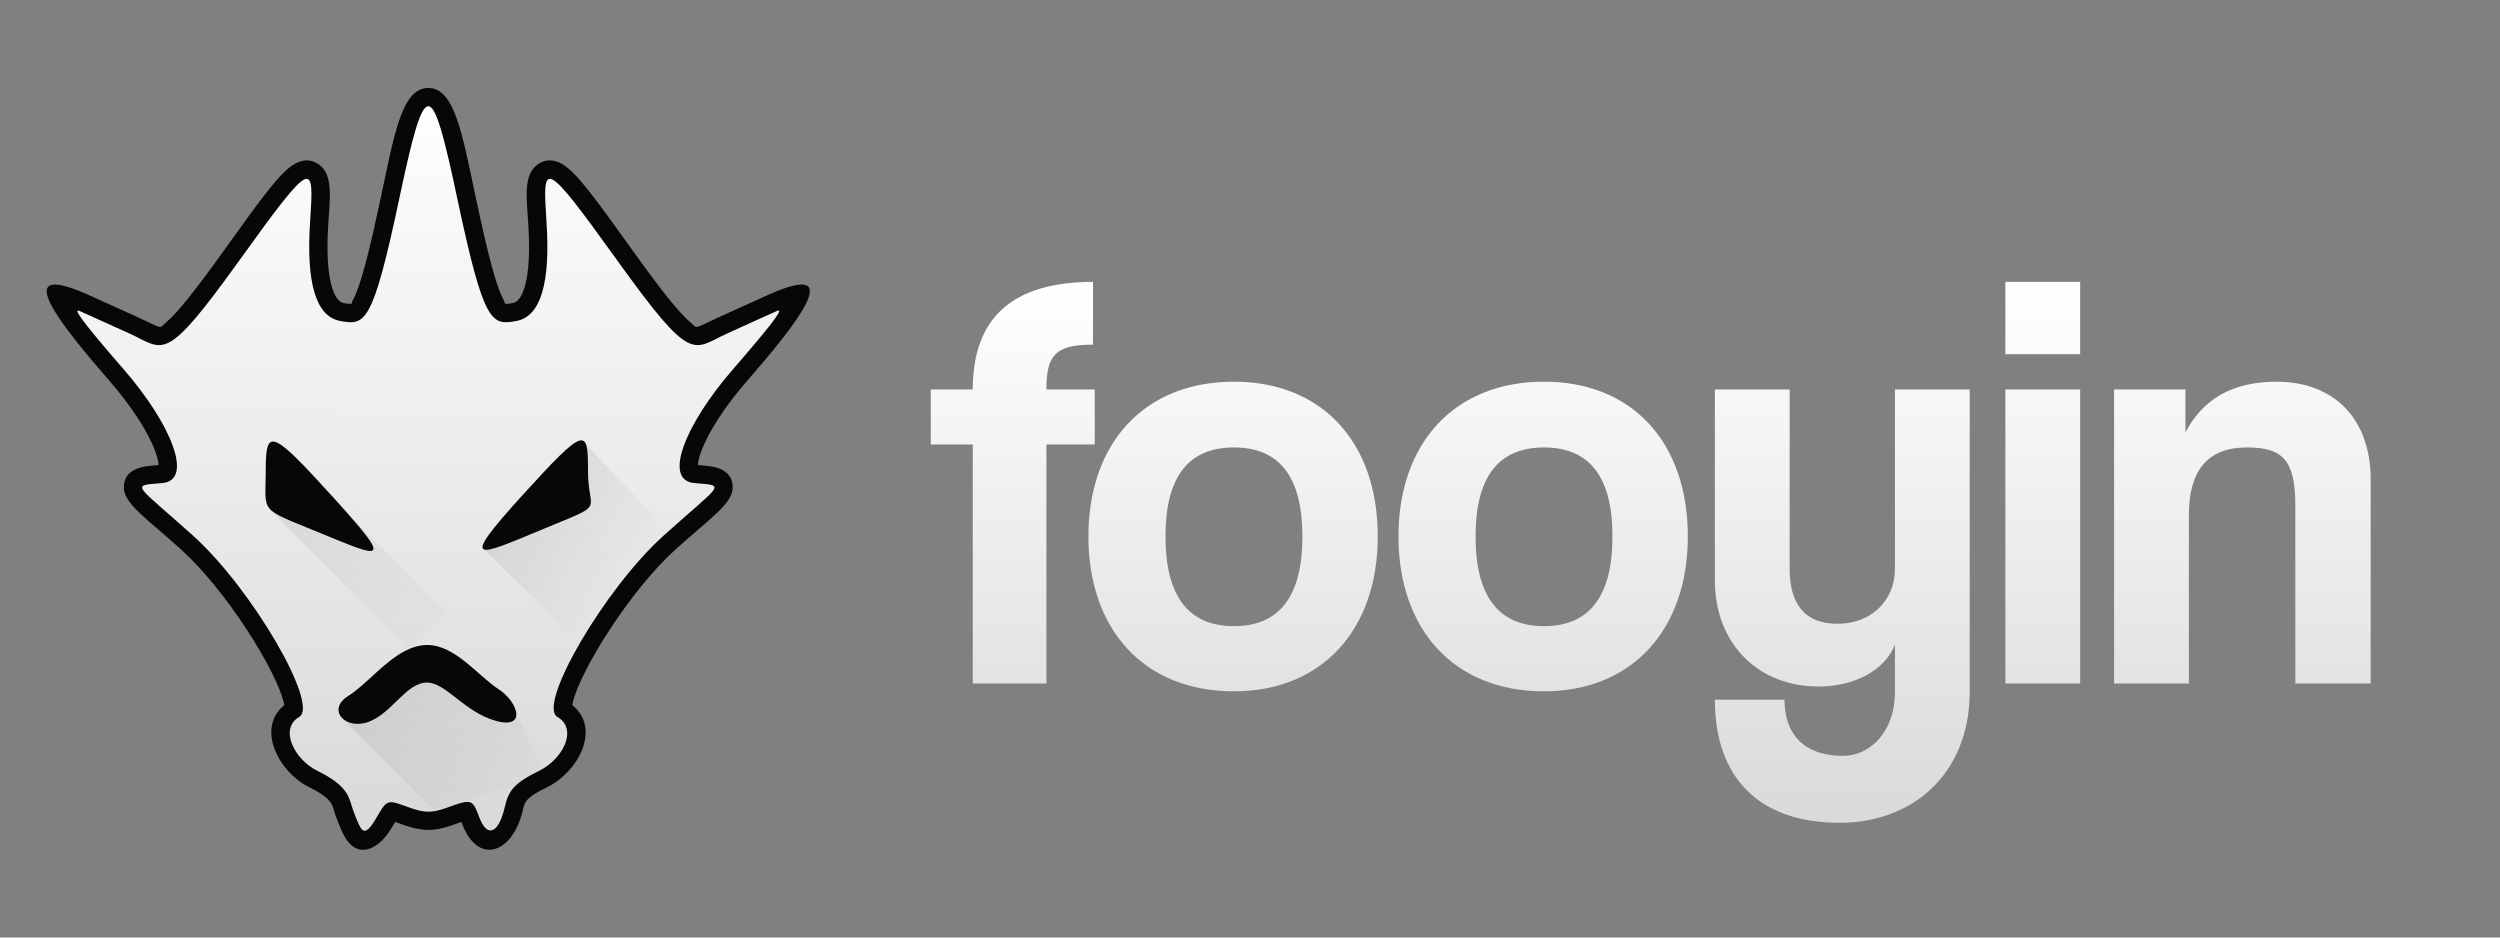 <svg height="300" viewBox="0 0 800 300" width="800" xmlns="http://www.w3.org/2000/svg" xmlns:xlink="http://www.w3.org/1999/xlink"><rect x="0" y="0" width="800" height="300" fill="#808080" stroke="none"/><linearGradient id="a"><stop offset="0" stop-color="#fff"/><stop offset="1" stop-color="#d9d9d9"/></linearGradient><linearGradient id="b" gradientUnits="userSpaceOnUse" x1="550.622" x2="550.622" xlink:href="#a" y1="88.352" y2="259.154"/><linearGradient id="c"><stop offset="0" stop-color="#070707"/><stop offset="1" stop-opacity="0"/></linearGradient><linearGradient id="d" gradientUnits="userSpaceOnUse" x1="29.203" x2="34.121" xlink:href="#c" y1="24.827" y2="29.225"/><linearGradient id="e" gradientUnits="userSpaceOnUse" x1="24.072" x2="23.96" xlink:href="#a" y1=".751" y2="46.057"/><linearGradient id="f" gradientUnits="userSpaceOnUse" x1="15.949" x2="25.032" xlink:href="#c" y1="23.618" y2="33.699"/><linearGradient id="g" gradientUnits="userSpaceOnUse" x1="21.991" x2="29.321" xlink:href="#c" y1="33.78" y2="41.932"/><g transform="matrix(6.381 0 0 6.381 -16.136 -3.106)"><path d="m24 .84c-1.596 0-2.065 2.778-2.871 6.584-.642 3.032-1.082 4.77-1.473 5.787-.11.288-.206.485-.285.619-.064.107.123.217-.527.1-.543-.098-1.159-1.307-.926-4.855.097-1.48.308-2.955-.57-3.576-.542-.383-1.029-.256-1.381-.088-.907.433-2.106 2.124-4.391 5.305-1.821 2.534-2.827 3.794-3.521 4.383-.486.412-.112.434-1.768-.32-2.114-.963-2.694-1.224-3.061-1.385-4.803-2.115-1.561 1.902 1.41 5.32 1.375 1.583 2.351 3.14 2.762 4.271.156.431.186.655.186.807-.792.058-2.11.118-2.111 1.367-.001.967 1.334 1.838 3.475 3.764 2.747 2.471 5.799 7.356 6.262 9.338.01.042.019.082.025.117.002.009.003.015.004.023-1.732 1.399-.347 4.085 1.52 4.996 1.177.575 1.371.985 1.443 1.227.189.632.494 1.431.736 1.83.912 1.499 2.217.463 2.785-.506.116-.197.189-.318.264-.439.128.044.27.096.453.162 1.156.419 1.927.434 3.059.023.22-.08.371-.132.52-.182.014.037.025.065.041.107.983 2.598 3.094 1.765 3.684-.787.136-.587.215-.809 1.453-1.414 1.978-.966 3.326-3.616 1.564-5.02.002-.009.002-.016.004-.025.006-.036.016-.073.025-.115.46-1.982 3.517-6.865 6.264-9.336 2.141-1.926 3.475-2.796 3.475-3.764-.001-1.249-1.319-1.309-2.111-1.367-.001-.152.029-.376.186-.807.411-1.132 1.386-2.689 2.762-4.271 2.971-3.419 6.213-7.435 1.41-5.32-.366.161-.946.422-3.061 1.385-1.655.754-1.281.733-1.768.32-.695-.589-1.701-1.849-3.521-4.383-2.285-3.18-3.483-4.871-4.391-5.305-.352-.168-.839-.295-1.381.088-.879.621-.668 2.096-.57 3.576.234 3.549-.383 4.758-.926 4.855-.651.117-.464.008-.527-.1-.079-.134-.175-.332-.285-.619-.391-1.017-.83-2.755-1.473-5.787-.806-3.806-1.275-6.584-2.871-6.584z" fill="#070707" transform="matrix(.824 0 0 .824 4.23 4.205)"/><path d="m19.888 45.876c-.164-.27-.444-.976-.621-1.57-.192-.642-.628-1.229-2.021-1.909-1.393-.68-2.342-2.556-1.102-3.276s-2.874-7.807-6.452-11.026c-3.578-3.218-3.86-3.044-1.893-3.206 1.967-.162.528-3.626-2.322-6.906-2.85-3.28-3.059-3.728-2.699-3.57.36.158.935.416 3.049 1.378 2.113.962 2.088 1.93 6.655-4.426 4.567-6.356 4.568-6.061 4.325-2.364-.243 3.697.346 5.754 1.841 6.023 1.495.269 1.961.229 3.571-7.371 1.61-7.6 1.955-7.6 3.565 0 1.61 7.6 2.076 7.64 3.571 7.371 1.495-.269 2.084-2.326 1.841-6.023-.243-3.697-.242-3.992 4.325 2.364 4.567 6.356 4.542 5.388 6.655 4.426 2.113-.962 2.689-1.22 3.049-1.378.36-.158.151.29-2.699 3.57-2.85 3.28-4.289 6.743-2.322 6.906 1.967.162 1.685-.012-1.893 3.206-3.578 3.218-7.7 10.302-6.452 11.026 1.248.724.384 2.55-1.149 3.299-1.533.748-1.832 1.229-2.048 2.163-.38 1.643-1.072 1.929-1.558.643-.424-1.119-.459-1.13-1.981-.578-.897.325-1.354.321-2.301-.023-1.368-.496-1.306-.519-2.056.762-.392.669-.67.825-.874.491z" fill="url(#e)" transform="matrix(.824 0 0 .824 4.23 4.205)"/><path d="m31.75 22.609 4.352 4.549-1.868 1.728-2.638 3.853-4.843-4.737z" fill="url(#d)" opacity=".08"/><path d="m16.013 25.993 7.028 6.996 1.893-1.765-8.664-8.632z" fill="url(#f)" opacity=".08"/><path d="m19.208 25.394c-3.101-3.417-3.353-3.449-3.353-1.284 0 2.166-.401 1.817 2.735 3.108 3.136 1.291 3.719 1.593.618-1.824zm10.53 1.636c3.286-1.363 2.278-.764 2.278-2.923 0-2.16-.096-2.301-3.313 1.244-3.217 3.545-2.252 3.043 1.034 1.68z" fill="#070707" stroke-width="6.285"/><path d="m19.684 36.523 4.613 4.613 3.973-1.256 1.461-.846-1.717-3.588-3.486-2.512z" fill="url(#g)" opacity=".08"/><path d="m23.942 34.717c.95.001 1.858 1.467 3.442 1.917s1.129-.954.137-1.592c-.992-.638-2.177-2.224-3.579-2.209-.392.004-.765.123-1.121.309-1.062.556-1.975 1.716-2.819 2.239-1.126.698-.145 1.753 1.034 1.298 1.179-.456 1.87-1.963 2.905-1.962z" fill="#070707" stroke-width="6.285"/><path d="m340.751 214.24v-74.933h15.736v-17.235h-15.736c0-10.678 2.81-14.05 15.174-14.05v-19.67c-26.227 0-39.153 11.24-39.153 33.72h-13.675v17.235h13.675v74.933zm61.071-17.984c-14.799 0-22.293-9.367-22.293-28.1s7.493-27.913 22.293-27.913c14.799 0 22.293 9.179 22.293 27.913s-7.493 28.1-22.293 28.1zm0 20.419c28.662 0 46.833-19.295 46.833-48.519 0-29.411-17.984-48.519-46.833-48.519-29.224 0-47.395 19.295-47.395 48.519 0 28.662 17.609 48.519 47.395 48.519zm100.972-20.419c-14.799 0-22.293-9.367-22.293-28.1s7.493-27.913 22.293-27.913c14.799 0 22.293 9.179 22.293 27.913s-7.493 28.1-22.293 28.1zm0 20.419c28.662 0 46.833-19.295 46.833-48.519 0-29.411-17.984-48.519-46.833-48.519-29.224 0-47.395 19.295-47.395 48.519 0 28.662 17.609 48.519 47.395 48.519zm114.273.375c0 12.177-8.055 19.857-16.86 19.857-12.739 0-19.108-6.744-19.108-17.609h-22.667c0 23.791 13.675 38.591 40.651 38.591 23.604 0 42.337-15.174 42.337-41.213v-94.603h-24.353v56.2c0 9.929-7.681 17.235-18.733 17.235-10.303 0-15.549-5.807-15.549-17.235v-56.2h-24.353v59.759c0 20.232 14.425 33.345 33.72 33.345 11.427 0 21.543-4.871 24.915-13.113zm60.321-2.81v-92.168h-24.353v92.168zm0-103.22v-22.667h-24.353v22.667zm94.603 103.22v-63.881c0-20.045-12.926-30.723-30.535-30.723-14.799 0-24.166 5.62-29.786 15.923v-13.488h-23.229v92.168h24.353v-52.828c0-14.05 6.182-21.169 18.921-21.169 11.615 0 15.736 3.934 15.736 18.171v55.825z" fill="url(#b)" transform="matrix(.154 0 0 .16 2.529 .487)"/></g></svg>